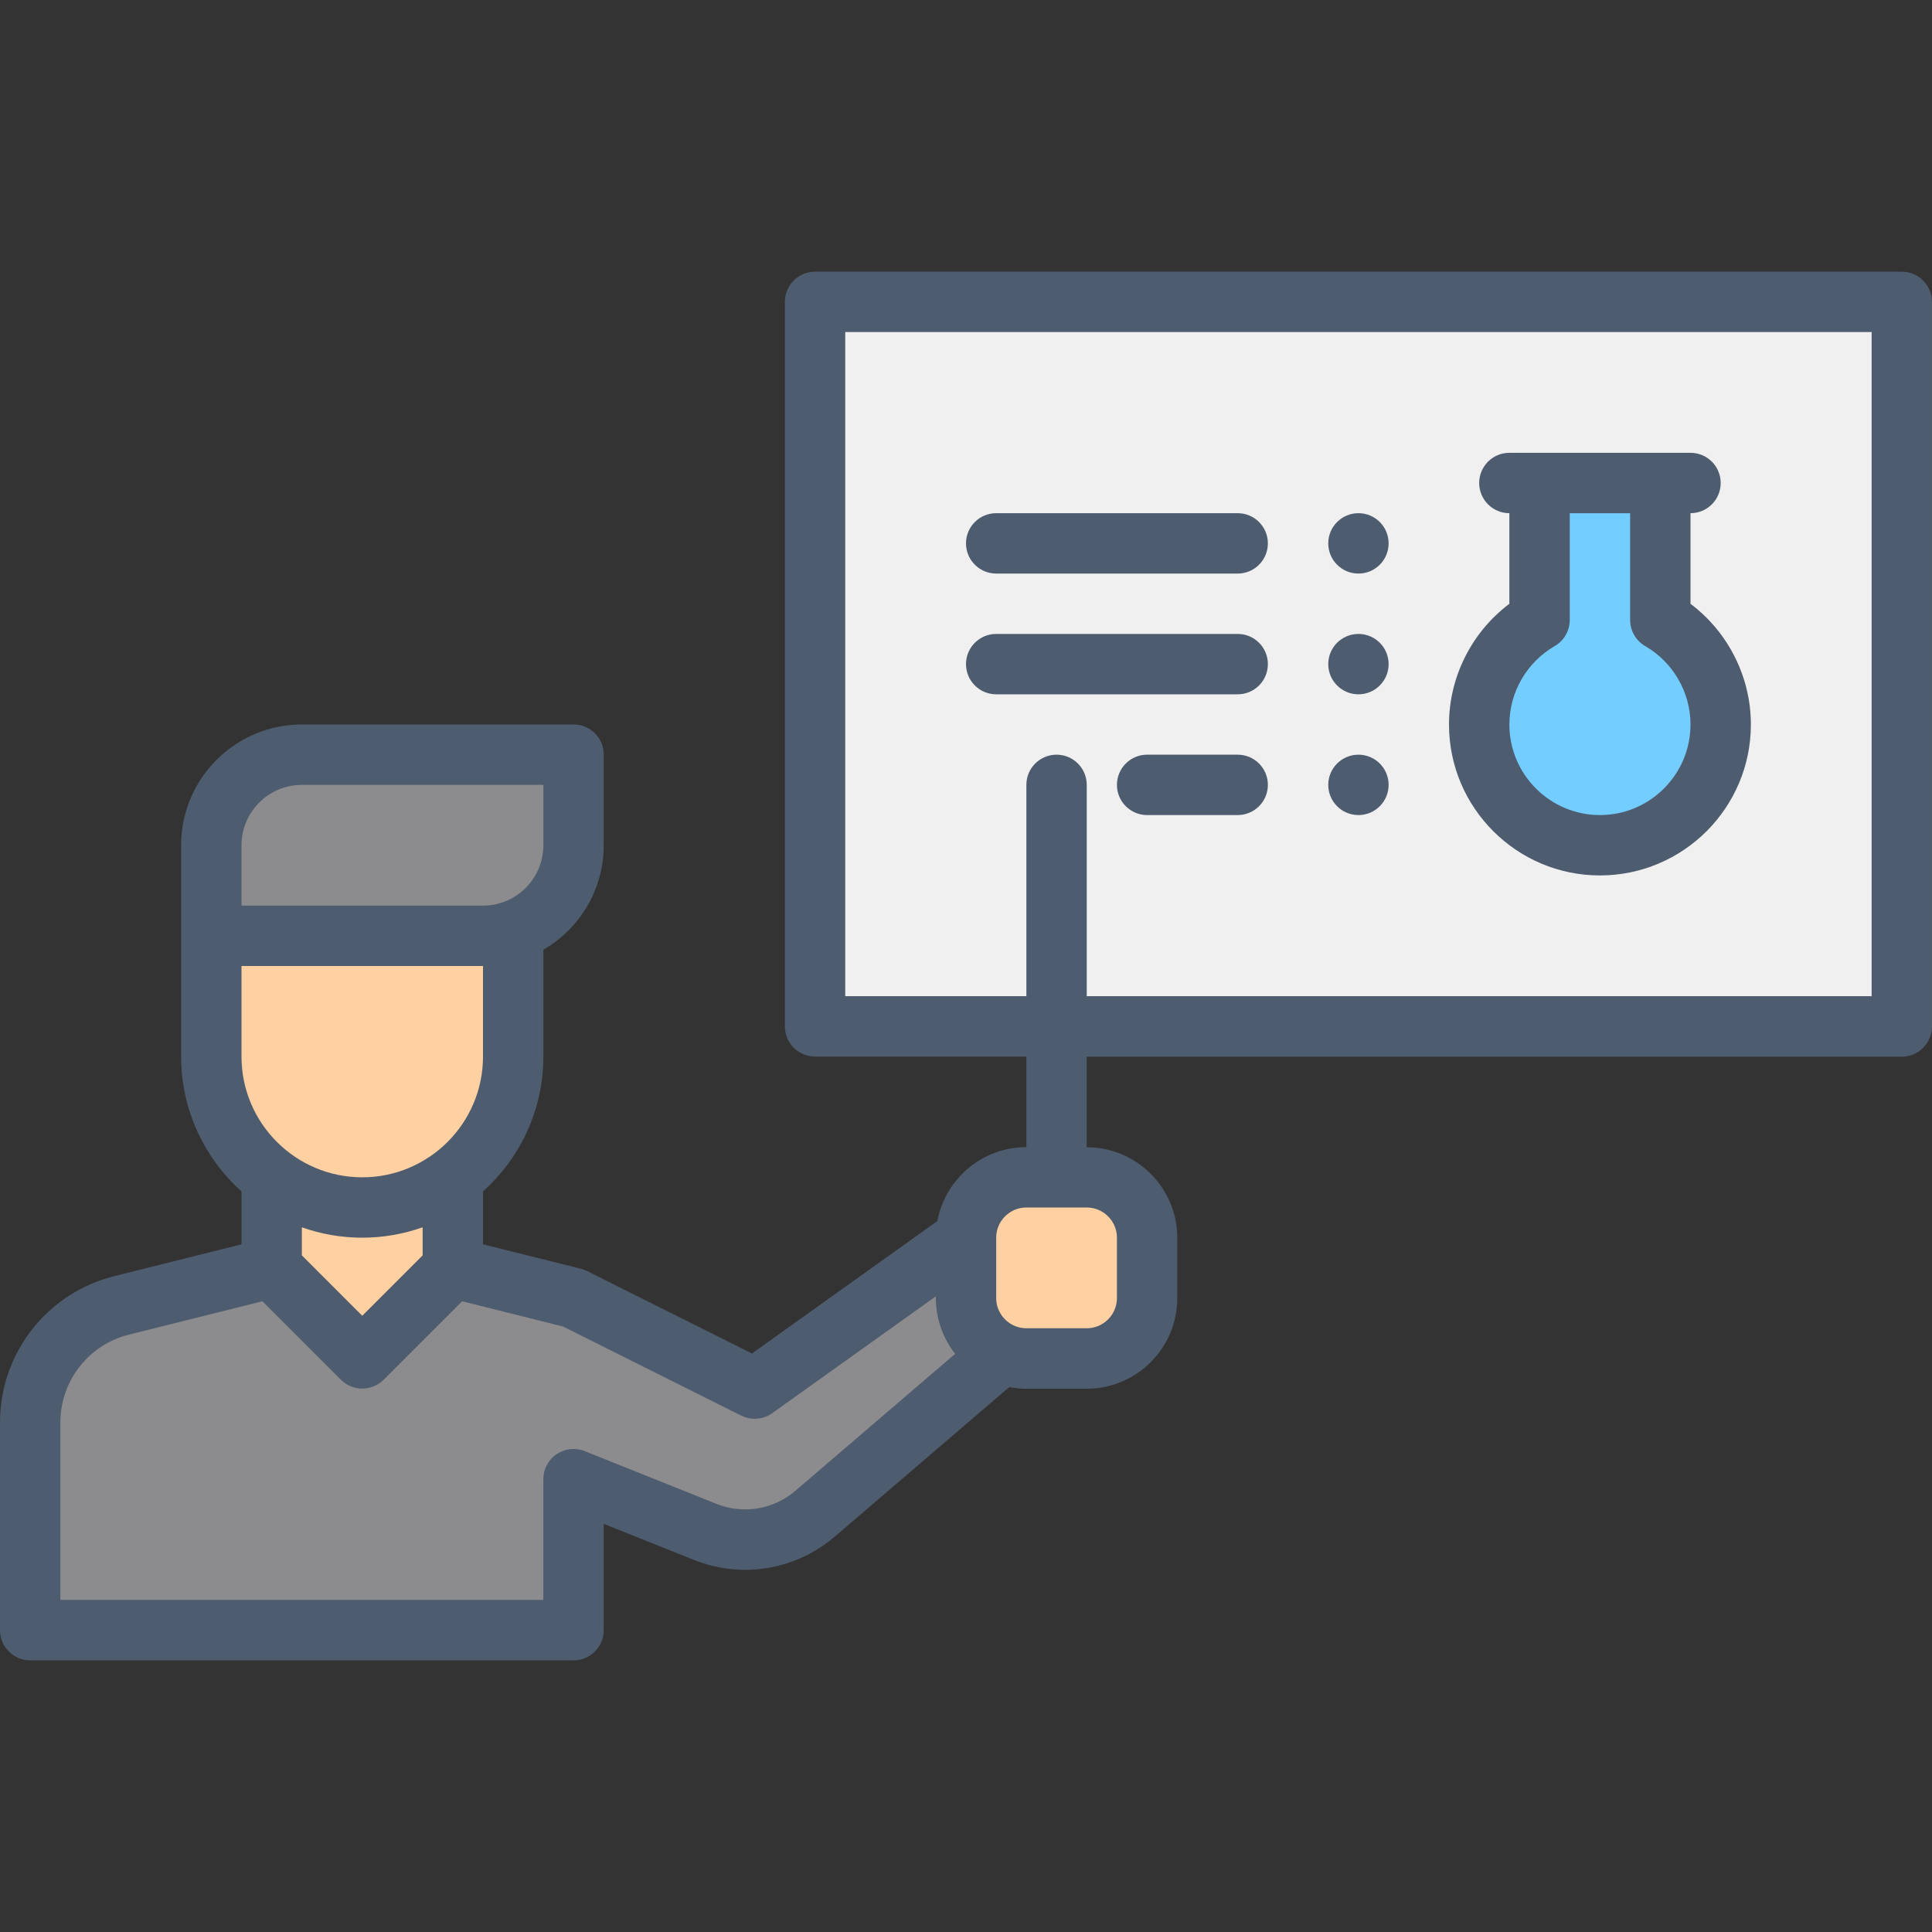 <?xml version="1.0" encoding="UTF-8"?>
<svg id="_08_Scientist_teacher_" data-name="08 Scientist teacher
" xmlns="http://www.w3.org/2000/svg" viewBox="0 0 512 512" width="45" height="45">
  <rect x="0" y="0" width="512" height="512" fill="#333333" stroke="none"/>
  <defs>
    <style>
      .cls-1 {
        fill: #ffd1a2;
      }

      .cls-1, .cls-2, .cls-3, .cls-4, .cls-5 {
        stroke-width: 0px;
      }

      .cls-2 {
        fill: #f0f0f0;
      }

      .cls-3 {
        fill: #73ceff;
      }

      .cls-4 {
        fill: #4e5c6f;
      }

      .cls-5 {
        fill: #8c8c8e;
      }
    </style>
  </defs>
  <g>
    <g>
      <rect class="cls-2" x="216" y="80" width="288" height="192"/>
      <path class="cls-3" d="M440,164.29v-36.29h-32v36.29c-9.56,5.53-16,15.87-16,27.71,0,17.67,14.33,32,32,32s32-14.33,32-32c0-11.84-6.44-22.17-16-27.71Z"/>
    </g>
    <g>
      <polygon class="cls-1" points="120 336 120 313.56 72 313.56 72 336 96 360 120 336"/>
      <path class="cls-5" d="M256,328l-56,40-48-24-32-8-24,24-24-24-39.76,9.94c-14.25,3.56-24.24,16.36-24.24,31.04v55.02h144v-40l34.91,13.97c3.36,1.34,6.95,2.03,10.56,2.03,6.79,0,13.36-2.43,18.51-6.85l48.01-41.15-8-32Z"/>
    </g>
    <path class="cls-1" d="M56,248v32c0,22.09,17.91,40,40,40s40-17.91,40-40v-32H56Z"/>
    <path class="cls-5" d="M80,200h72v24c0,13.25-10.75,24-24,24H56v-24c0-13.25,10.75-24,24-24Z"/>
    <rect class="cls-1" x="256" y="312" width="48" height="48" rx="16" ry="16"/>
  </g>
  <g>
    <path class="cls-4" d="M384,192c0,22.06,17.94,40,40,40s40-17.94,40-40c0-12.62-6.03-24.49-16-31.99v-24.01c4.42,0,8-3.58,8-8s-3.58-8-8-8h-48c-4.42,0-8,3.58-8,8s3.58,8,8,8v24.01c-9.97,7.5-16,19.37-16,31.99ZM412.01,171.22c2.47-1.43,3.99-4.07,3.99-6.92v-28.29h16v28.29c0,2.86,1.52,5.49,3.99,6.92,7.41,4.29,12.01,12.25,12.01,20.78,0,13.23-10.77,24-24,24s-24-10.77-24-24c0-8.53,4.6-16.5,12.01-20.78Z"/>
    <path class="cls-4" d="M264,152h64c4.42,0,8-3.58,8-8s-3.58-8-8-8h-64c-4.42,0-8,3.58-8,8s3.58,8,8,8Z"/>
    <path class="cls-4" d="M264,184h64c4.42,0,8-3.58,8-8s-3.58-8-8-8h-64c-4.42,0-8,3.58-8,8s3.58,8,8,8Z"/>
    <path class="cls-4" d="M328,200h-24c-4.42,0-8,3.58-8,8s3.58,8,8,8h24c4.42,0,8-3.58,8-8s-3.58-8-8-8Z"/>
    <path class="cls-4" d="M504,72H216c-4.42,0-8,3.58-8,8v192c0,4.42,3.58,8,8,8h56v24c-11.73,0-21.51,8.46-23.59,19.59l-49.14,35.1-43.69-21.85c-.52-.26-1.07-.46-1.64-.61l-25.94-6.48v-14.02c9.81-8.79,16-21.56,16-35.74v-28.3c9.56-5.54,16-15.88,16-27.7v-24c0-4.42-3.58-8-8-8h-72c-17.65,0-32,14.35-32,32v56c0,14.18,6.19,26.94,16,35.74v14.02l-33.7,8.43c-17.84,4.46-30.3,20.42-30.3,38.81v55.02c0,4.42,3.58,8,8,8h144c4.42,0,8-3.58,8-8v-28.18l23.94,9.58c4.32,1.73,8.88,2.61,13.53,2.61,8.69,0,17.12-3.12,23.72-8.77l46.27-39.66c1.47.28,2.98.44,4.53.44h16c13.23,0,24-10.77,24-24v-16c0-13.23-10.77-24-24-24v-24h216c4.42,0,8-3.58,8-8V80c0-4.42-3.58-8-8-8ZM64,224c0-8.82,7.18-16,16-16h64v16c0,8.82-7.18,16-16,16h-64v-16ZM64,256h64v24c0,17.65-14.35,32-32,32s-32-14.35-32-32v-24ZM112,325.25v7.44l-16,16-16-16v-7.44c5.01,1.78,10.39,2.75,16,2.75s10.99-.98,16-2.75ZM210.78,395.08c-3.7,3.17-8.43,4.92-13.31,4.92-2.61,0-5.17-.49-7.59-1.46l-34.91-13.97c-2.47-.99-5.26-.69-7.46.8-2.2,1.49-3.52,3.97-3.52,6.62v32H16v-47.02c0-11.03,7.48-20.61,18.18-23.28l35.37-8.84,20.8,20.8c1.56,1.56,3.61,2.34,5.66,2.34s4.09-.78,5.66-2.34l20.8-20.8,26.75,6.69,47.21,23.61c1.13.57,2.36.84,3.58.84,1.64,0,3.27-.5,4.65-1.49l43.35-30.96v.45c0,5.58,1.92,10.71,5.12,14.79l-42.34,36.29ZM296,328v16c0,4.41-3.59,8-8,8h-16c-4.41,0-8-3.59-8-8v-16c0-4.41,3.59-8,8-8h16c4.41,0,8,3.59,8,8ZM496,264h-208v-56c0-4.42-3.58-8-8-8s-8,3.58-8,8v56h-48V88h272v176Z"/>
    <circle class="cls-4" cx="360" cy="144" r="8"/>
    <circle class="cls-4" cx="360" cy="176" r="8"/>
    <circle class="cls-4" cx="360" cy="208" r="8"/>
  </g>
</svg>